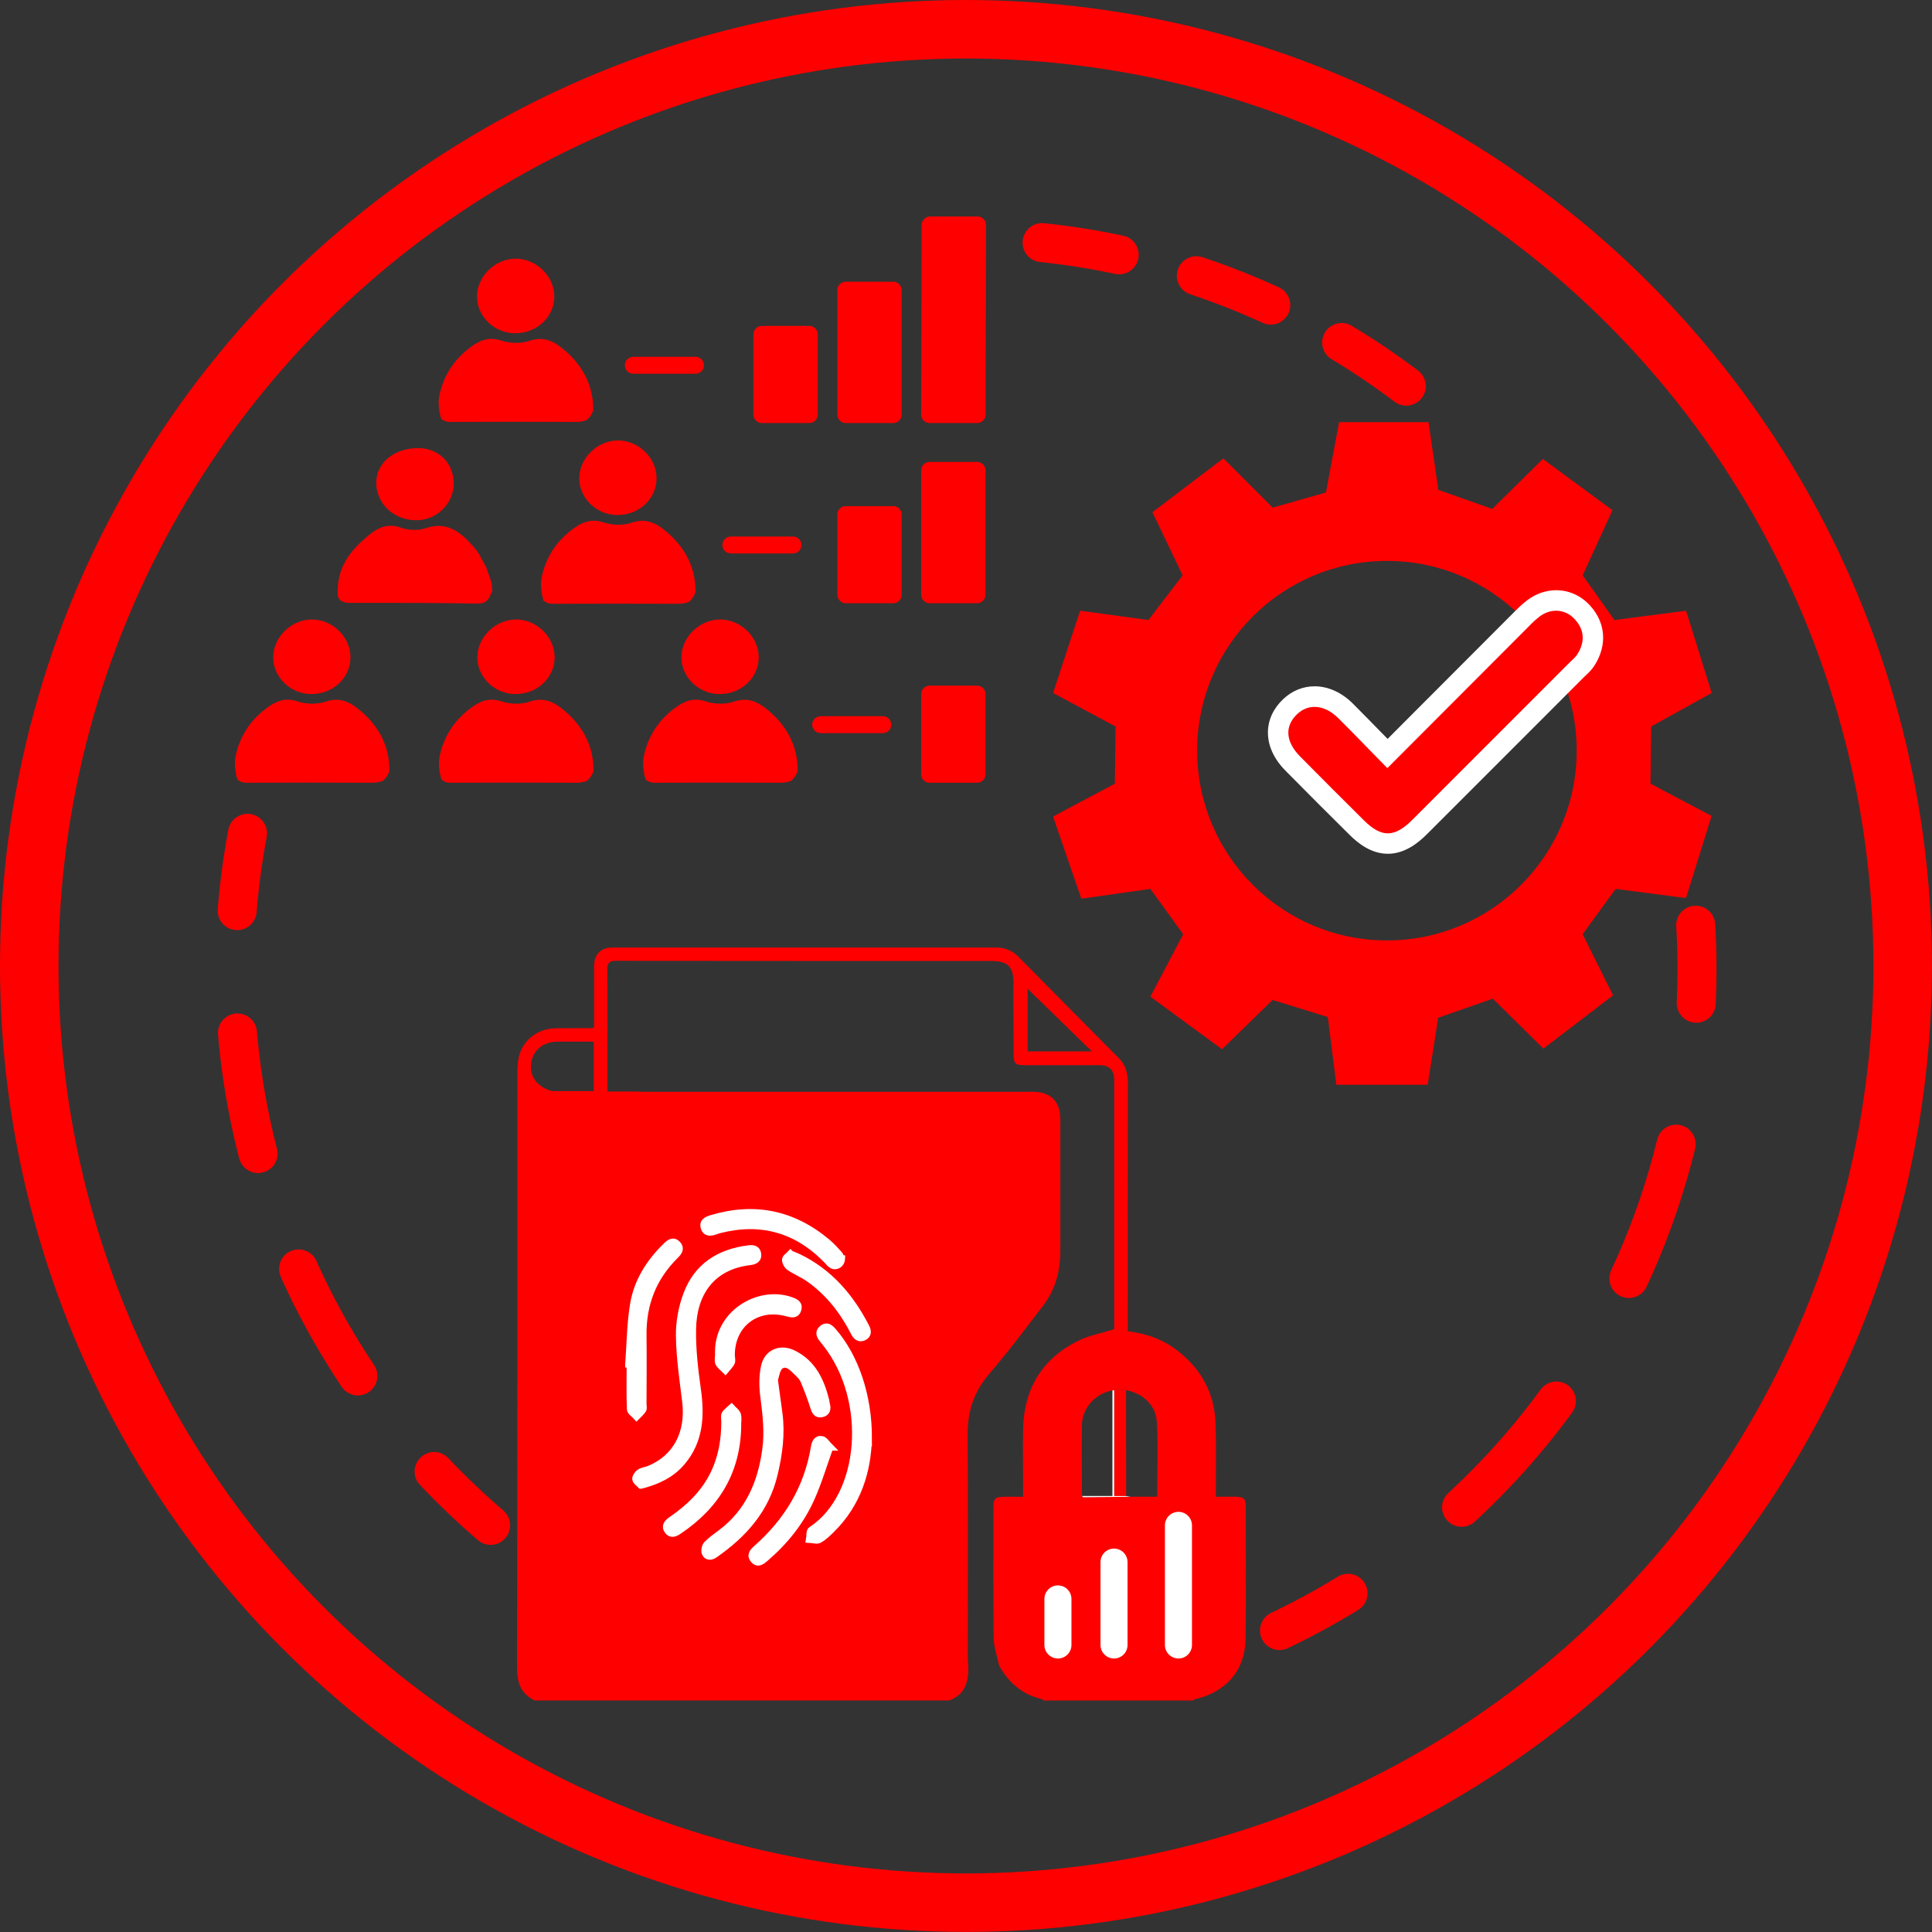 <?xml version="1.0" encoding="UTF-8"?> <svg xmlns="http://www.w3.org/2000/svg" id="_Слой_2" data-name="Слой_2" viewBox="0 0 280.69 280.69"><rect x="0" y="0" width="280.69" height="280.69" fill="#333333" stroke="none"/><defs><style> .cls-1, .cls-2, .cls-3, .cls-4, .cls-5, .cls-6, .cls-7 { stroke: red; } .cls-1, .cls-2, .cls-4, .cls-6, .cls-7, .cls-8 { stroke-linecap: round; } .cls-1, .cls-9, .cls-5 { fill: red; } .cls-1, .cls-5 { stroke-linejoin: round; stroke-width: 2.46px; } .cls-2 { stroke-dasharray: 11.63 11.63; } .cls-2, .cls-3, .cls-10, .cls-4, .cls-6, .cls-7, .cls-8 { stroke-miterlimit: 10; } .cls-2, .cls-3, .cls-4, .cls-6, .cls-7, .cls-8 { fill: none; } .cls-2, .cls-4, .cls-6, .cls-7 { stroke-width: 5.67px; } .cls-3 { stroke-width: 8.5px; } .cls-10, .cls-11 { fill: #fff; } .cls-10, .cls-8 { stroke: #fff; } .cls-6 { stroke-dasharray: 17.79 17.79; } .cls-7 { stroke-dasharray: 20.72 20.72; } .cls-8 { stroke-width: 3.93px; } </style></defs><g id="_Слой_7" data-name="Слой_7"><g><g><path class="cls-4" d="M151.4,35.25c3.8.39,7.53.99,11.2,1.77"></path><path class="cls-2" d="M173.81,40.06c5.56,1.85,10.92,4.14,16.04,6.84"></path><path class="cls-4" d="M194.92,49.76c3.25,1.95,6.38,4.07,9.39,6.34"></path></g><g><path class="cls-4" d="M71.28,221.61c-2.87-2.46-5.61-5.07-8.21-7.82"></path><path class="cls-6" d="M51.99,199.9c-11.24-16.8-17.82-36.99-17.88-58.71"></path><path class="cls-4" d="M34.46,132.3c.3-3.8.81-7.55,1.5-11.23"></path></g><g><path class="cls-4" d="M246.36,134.42c.13,2.14.19,4.31.19,6.48,0,1.63-.04,3.24-.11,4.85"></path><path class="cls-7" d="M243.52,166.23c-5.89,24.06-19.96,44.9-39.11,59.4"></path><path class="cls-4" d="M195.85,231.48c-3.21,1.97-6.54,3.78-9.96,5.41"></path></g><circle class="cls-3" cx="140.34" cy="140.34" r="136.09"></circle><g><g><g><path class="cls-9" d="M64.13,113.27c-.24-.83-.48-2.19-.29-3.21.55-2.92,2.07-5.32,4.46-7.13,1.36-1.03,2.7-1.64,4.57-1.03,1.23.41,2.82.46,4.04.05,2.23-.77,3.75.13,5.26,1.44,2.56,2.23,4.03,5.02,4.06,8.44,0,.52-.46,1.15-.87,1.55-.31.23-1.07.34-1.59.34-6.09-.03-12.31-.02-18.39,0-.47,0-.88-.16-1.24-.46Z"></path><path class="cls-9" d="M74.83,100.84c-3.04-.04-5.55-2.53-5.48-5.45.07-2.9,2.69-5.4,5.65-5.39,2.98.02,5.55,2.53,5.58,5.44.03,3.02-2.55,5.44-5.74,5.39Z"></path></g><g><path class="cls-9" d="M93.79,113.27c-.24-.83-.48-2.19-.29-3.21.55-2.92,2.07-5.32,4.46-7.13,1.36-1.03,2.7-1.64,4.57-1.03,1.23.41,2.82.46,4.04.05,2.23-.77,3.75.13,5.26,1.44,2.56,2.23,4.03,5.02,4.06,8.44,0,.52-.46,1.15-.87,1.55-.31.23-1.07.34-1.59.34-6.09-.03-12.31-.02-18.39,0-.47,0-.88-.16-1.24-.46Z"></path><path class="cls-9" d="M104.48,100.84c-3.04-.04-5.55-2.53-5.48-5.45.07-2.9,2.69-5.4,5.65-5.39,2.98.02,5.55,2.53,5.58,5.44.03,3.02-2.55,5.44-5.74,5.39Z"></path></g><g><path class="cls-9" d="M34.48,113.27c-.24-.83-.48-2.19-.29-3.21.55-2.92,2.07-5.32,4.46-7.13,1.36-1.03,2.7-1.64,4.57-1.03,1.23.41,2.82.46,4.04.05,2.23-.77,3.75.13,5.26,1.44,2.56,2.23,4.03,5.02,4.06,8.44,0,.52-.46,1.15-.87,1.55-.31.23-1.07.34-1.59.34-6.09-.03-12.31-.02-18.39,0-.47,0-.88-.16-1.24-.46Z"></path><path class="cls-9" d="M45.17,100.84c-3.04-.04-5.55-2.53-5.48-5.45.07-2.9,2.69-5.4,5.65-5.39,2.98.02,5.55,2.53,5.58,5.44.03,3.02-2.55,5.44-5.74,5.39Z"></path></g><g><path class="cls-9" d="M78.95,87.27c-.24-.83-.48-2.19-.29-3.21.55-2.92,2.07-5.32,4.46-7.13,1.36-1.03,2.7-1.64,4.57-1.03,1.23.41,2.82.46,4.04.05,2.23-.77,3.75.13,5.26,1.44,2.56,2.23,4.03,5.02,4.06,8.44,0,.52-.46,1.15-.87,1.55-.31.23-1.07.34-1.59.34-6.09-.03-12.31-.02-18.39,0-.47,0-.88-.16-1.24-.46Z"></path><path class="cls-9" d="M89.64,74.83c-3.04-.04-5.55-2.53-5.48-5.45.07-2.9,2.69-5.4,5.65-5.39,2.98.02,5.55,2.53,5.58,5.44.03,3.02-2.55,5.44-5.74,5.39Z"></path></g><g><path class="cls-9" d="M49.06,86.32c-.1-3.82,1.66-6.25,4.61-8.64,1.31-1.06,2.71-1.68,4.56-1.02,1.09.39,2.52.44,3.61.08,3.34-1.12,5.3.79,7.17,2.94.68.79,1.09,1.82,1.63,2.74.25.72.51,1.45.76,2.17.04.43.08.85.12,1.28-.44.92-.63,1.85-2.15,1.82-6.48-.13-12.2-.09-18.68-.1-.84,0-1.63-.39-1.63-1.27Z"></path><path class="cls-9" d="M60.31,65.11c3.11-.19,5.43,1.83,5.6,4.84.16,2.9-2.13,5.44-5.07,5.62-3.28.2-6.03-2.11-6.17-5.18-.13-2.89,2.2-5.07,5.64-5.28Z"></path></g><g><path class="cls-9" d="M64.09,60.85c-.24-.83-.48-2.19-.29-3.21.55-2.92,2.07-5.32,4.46-7.13,1.36-1.03,2.7-1.64,4.57-1.03,1.23.41,2.82.46,4.04.05,2.23-.77,3.75.13,5.26,1.44,2.56,2.23,4.03,5.02,4.06,8.44,0,.52-.46,1.15-.87,1.55-.31.23-1.07.34-1.59.34-6.09-.03-12.31-.02-18.39,0-.47,0-.88-.16-1.24-.46Z"></path><path class="cls-9" d="M74.78,48.42c-3.04-.04-5.55-2.53-5.48-5.45.07-2.9,2.69-5.4,5.65-5.39,2.98.02,5.55,2.53,5.58,5.44.03,3.02-2.55,5.44-5.74,5.39Z"></path></g></g><rect class="cls-5" x="135.06" y="100.84" width="6.89" height="11.65"></rect><rect class="cls-5" x="135.06" y="68.34" width="6.89" height="18.07"></rect><rect class="cls-5" x="122.88" y="74.76" width="6.89" height="11.65"></rect><rect class="cls-5" x="122.88" y="42.16" width="6.89" height="18.07"></rect><polygon class="cls-5" points="135.06 60.23 141.96 60.23 142.02 32.68 135.13 32.68 135.06 60.23"></polygon><rect class="cls-5" x="110.69" y="48.58" width="6.89" height="11.65"></rect><line class="cls-1" x1="92.01" y1="53.07" x2="101.04" y2="53.07"></line><line class="cls-1" x1="106.18" y1="79.18" x2="115.21" y2="79.18"></line><line class="cls-1" x1="119.23" y1="105.28" x2="128.26" y2="105.28"></line></g><g><path class="cls-9" d="M229.07,109.06c0,15.23-12.35,27.57-27.57,27.57s-27.57-12.35-27.57-27.57,12.35-27.57,27.57-27.57,27.57,12.35,27.57,27.57ZM234.27,74.13l-10.12-7.45-7.35,7.26-7.83-2.77-1.43-9.84h-12.99l-1.91,10.22-7.74,2.2-7.16-7.16-10.31,7.83,4.39,9.17-4.97,6.49-9.93-1.35-3.92,11.95,9.07,4.87-.1,8.31-8.98,4.77,4.11,11.94,10.03-1.43,4.77,6.59-4.77,9.07,10.41,7.64,7.35-7.16,8.02,2.48,1.24,9.84h13.27l1.53-9.74,7.93-2.77,7.35,7.26,10.12-7.74-4.42-8.88,4.8-6.59,10.22,1.34,3.72-11.94-8.88-4.68.1-8.31,8.79-4.87-3.72-11.95-10.41,1.35-4.61-6.49,4.32-9.45Z"></path><g><path class="cls-9" d="M201.63,122.56c-1.96,0-3.54-1.34-4.56-2.35-2.76-2.74-6.02-5.98-9.25-9.26-1.42-1.44-2.16-3.02-2.13-4.57.02-1.36.63-2.64,1.75-3.71,1.01-.96,2.24-1.46,3.55-1.46,1.58,0,3.14.72,4.5,2.07,1.64,1.63,3.25,3.29,4.91,4.99l1.18,1.21s13.74-13.77,18.82-18.86l.43-.43c.59-.6,1.2-1.22,1.92-1.77,1.01-.77,2.17-1.18,3.34-1.18,1.46,0,2.83.63,3.86,1.79,1.82,2.03,1.98,4.47.46,6.86-.32.5-.73.88-1.08,1.21-.11.1-.22.21-.33.31l-5.49,5.49c-5.75,5.76-11.51,11.52-17.27,17.27-1.03,1.03-2.63,2.4-4.61,2.4Z"></path><path class="cls-11" d="M226.09,88.73c1.01,0,1.99.43,2.75,1.29,1.41,1.57,1.42,3.32.31,5.06-.31.48-.8.85-1.21,1.27-7.58,7.59-15.16,15.18-22.75,22.76-1.31,1.31-2.43,1.96-3.56,1.96s-2.22-.64-3.51-1.92c-3.09-3.07-6.18-6.14-9.24-9.25-2.13-2.17-2.26-4.41-.42-6.15.74-.7,1.61-1.05,2.53-1.05,1.14,0,2.35.55,3.44,1.64,2.36,2.35,4.67,4.75,7.13,7.26,6.76-6.78,13.32-13.36,19.89-19.93.71-.71,1.39-1.46,2.19-2.07.77-.59,1.62-.87,2.44-.87M226.09,85.75c-1.5,0-2.97.51-4.24,1.48-.81.61-1.48,1.3-2.08,1.91-.14.14-.28.28-.42.42-5.06,5.07-10.12,10.14-15.27,15.3l-2.48,2.49s-.07-.08-.11-.11c-1.69-1.73-3.29-3.37-4.94-5.02-1.62-1.62-3.59-2.51-5.55-2.51-1.71,0-3.29.65-4.58,1.87-1.42,1.35-2.18,3-2.21,4.76-.02,1.36.4,3.45,2.56,5.64,3.25,3.3,6.51,6.54,9.27,9.28,1.2,1.19,3.1,2.78,5.6,2.78s4.44-1.62,5.66-2.83c5.9-5.89,11.79-11.79,17.68-17.68l5.07-5.08c.09-.09.19-.18.28-.27.38-.35.9-.83,1.33-1.5,1.86-2.91,1.64-6.15-.6-8.65-1.32-1.47-3.08-2.28-4.97-2.28h0Z"></path></g></g><polygon class="cls-9" points="76.53 157.48 79.05 159.37 149.3 159.37 152.1 160.25 153.01 161.38 153.01 182.68 153.01 185.07 149.98 190.11 144.44 197.29 141.54 200.69 140.03 204.53 139.53 209.12 139.78 240.5 139.78 243.28 138.65 245.12 137.13 246.17 130.33 246.17 78.3 246.17 76.53 245.12 75.9 241.76 76.53 157.48"></polygon><polygon class="cls-9" points="145.7 218.58 179.97 218.58 179.97 237.23 179.97 240.13 179.01 242.27 177.32 244.16 175.43 245.11 173.92 246.17 152.1 246.17 149.1 245.12 147.09 243.28 145.7 241.13 145.2 237.98 145.7 218.58"></polygon><path class="cls-9" d="M77.68,247.05c-2.02-.97-2.57-2.61-2.56-4.78.05-28.74.03-57.47.04-86.21,0-.92.04-1.87.28-2.74.65-2.34,2.8-3.9,5.26-3.93,1.78-.02,3.56-.01,5.34-.02.06,0,.12-.06.27-.14,0-2.55,0-5.14,0-7.73,0-.43-.02-.86,0-1.28.09-1.64,1.02-2.56,2.66-2.56,18.59,0,37.18,0,55.76,0,1.28,0,2.36.45,3.25,1.36,4.86,4.91,9.71,9.83,14.58,14.73,1.01,1.01,1.3,2.21,1.3,3.59-.02,11.57-.01,23.15-.01,34.72,0,.42,0,.84,0,1.34,2.4.32,4.63.99,6.59,2.37,3.86,2.71,6.02,6.39,6.17,11.12.1,3.09.03,6.2.04,9.29,0,.38,0,.76,0,1.27,1.02,0,1.93,0,2.85,0,1.2.02,1.49.27,1.49,1.43,0,6.37.06,12.75-.02,19.12-.05,4.68-2.81,7.86-7.48,8.9-.04,0-.07.11-.1.16h-21.79c-.07-.07-.13-.18-.22-.2-2.85-.66-4.85-2.39-6.23-4.9-.27-1.31-.76-2.62-.78-3.94-.08-6.37-.04-12.74-.04-19.12,0-1.16.28-1.42,1.47-1.44.91-.02,1.83,0,2.84,0,0-.51,0-.9,0-1.28,0-2.85-.04-5.7,0-8.54.11-5.81,2.7-10.17,7.9-12.8,1.61-.81,3.47-1.14,5.31-1.72,0,.04.03-.1.03-.24,0-12,0-23.99,0-35.99,0-1.45-.72-2.14-2.19-2.14-3.6-.01-7.19,0-10.79,0-1.42,0-1.62-.2-1.63-1.59-.02-3.17-.03-6.33-.05-9.5.01-.18.03-.35.03-.53.03-2.74-.73-3.52-3.43-3.52-18.1,0-36.21,0-54.31-.02-.99,0-1.28.28-1.27,1.26.04,5.26.02,10.53.02,15.79,0,.63,0,1.26,0,1.94h4.13c.43.01.85.04,1.28.04,18.79,0,37.58,0,56.38,0,2.58,0,3.99,1.37,4,3.93.01,6.41,0,12.81,0,19.22,0,2.89-.71,5.58-2.48,7.89-2.55,3.33-5.06,6.71-7.8,9.88-2.22,2.58-3.2,5.41-3.18,8.77.06,10.82.02,21.64.02,32.46,0,.39.05.78.07,1.16.06,2.24-.33,4.23-2.77,5.12h-60.25ZM161.85,201.97h.02c-.08,0-.16.01-.24.03-2.53.47-4.42,2.56-4.45,5.1-.04,3.41,0,6.82.01,10.23.07.07.15.19.22.19,2.28-.02,4.55-.04,6.83-.07h3.88c0-3.71.13-7.25-.04-10.78-.12-2.48-2.04-4.27-4.48-4.69-.1,0-.19-.02-.29-.03-.49,0-.97.02-1.46.03ZM80.24,158.52h6.02v-7.19c-1.77,0-3.47,0-5.17,0-2.19,0-3.69,1.24-3.94,3.24-.23,1.86.99,3.42,3.09,3.95ZM150.77,244.59c.76.17,1.51.48,2.27.49,6.4.04,12.81.08,19.21,0,3.54-.04,6.6-2.84,6.69-6.23.14-5.08.03-10.17.03-15.25v-4.13h-32.59c-.04.15-.09.25-.09.35,0,6.19-.09,12.38.04,18.57.06,2.95,1.65,5.07,4.44,6.2ZM152.05,164.84c.02-.67.05-1.35.05-2.02,0-1.82-.44-2.26-2.27-2.26-6.8,0-13.6,0-20.4,0-15.95,0-31.91,0-47.86.01-1.46,0-2.83-.23-4.04-1.09-.09-.07-.24-.06-.43-.11,0,.41,0,.72,0,1.04,0,27.45,0,54.91,0,82.36,0,.21-.01.43,0,.64.08,1.12.64,1.67,1.78,1.69.82.02,1.64-.02,2.45-.03.36.01.71.04,1.07.04,17.95,0,35.89,0,53.84,0,2.03,0,2.41-.39,2.41-2.44,0-11.57,0-23.14,0-34.72,0-2.96.61-5.75,2.44-8.13,2.76-3.58,5.58-7.11,8.41-10.63,1.37-1.71,2.46-3.6,2.49-5.78.11-6.19.05-12.39.05-18.58ZM158.63,152.75c-3.21-3.13-6.35-6.2-9.33-9.1v9.1h9.33Z"></path><path class="cls-9" d="M163.6,201.98c0,5.12,0,10.25.01,15.37h-1.74v-15.39s-.02.01-.02.01c.49,0,.97-.02,1.46-.03.1,0,.19.02.29.03Z"></path><path class="cls-11" d="M161.87,201.96v15.39h1.74c.21.04.42.07.62.11-2.28.03-4.55.05-6.83.07-.07,0-.14-.13-.22-.19,1.42,0,2.84,0,4.44,0,0-5.13,0-10.23,0-15.33.08-.01.16-.03.24-.04Z"></path><path class="cls-11" d="M163.31,201.95c-.49,0-.97.02-1.46.03.49,0,.97-.02,1.46-.03Z"></path><path class="cls-10" d="M112.52,200.5c.27,1.99.47,3.43.66,4.87.39,2.97,0,5.88-.69,8.77-1.21,5.16-4.46,8.79-8.67,11.71-.52.36-1.1.39-1.36-.2-.15-.34-.02-1,.24-1.27.61-.64,1.36-1.14,2.07-1.68,4.01-3.02,5.81-7.23,6.47-12.05.36-2.61.06-5.17-.28-7.75-.19-1.42-.2-2.93.09-4.32.43-2.07,2.34-2.85,4.24-1.9,2.79,1.4,3.97,3.93,4.68,6.78.04.17.05.35.09.52.2.67.11,1.25-.66,1.42-.78.17-.99-.37-1.2-1.02-.4-1.28-.89-2.53-1.4-3.77-.16-.38-.45-.73-.76-1.02-.74-.69-1.58-1.8-2.58-1.22-.65.38-.77,1.66-.95,2.1Z"></path><path class="cls-10" d="M93.11,215.79c-.24-.26-.69-.54-.75-.88-.05-.29.27-.78.57-.97.4-.27.94-.31,1.4-.5,3.91-1.6,5.83-5.24,5.28-9.8-.39-3.17-.86-6.36-.91-9.54-.03-2.01.36-4.14,1.07-6.03,1.52-4.08,4.75-6.13,9.02-6.65.64-.08,1.2.04,1.3.75.12.79-.45,1.05-1.11,1.13-5.67.66-8.25,4.66-8.35,9.74-.06,2.97.3,5.96.71,8.91.53,3.81.33,7.4-2.28,10.48-1.51,1.77-3.5,2.74-5.93,3.36Z"></path><path class="cls-10" d="M126.17,208.99c-.1,4.52-1.45,9.42-5.44,13.29-.53.52-1.09,1.07-1.73,1.41-.36.19-.93-.02-1.4-.04.08-.47,0-1.19.27-1.36,7.58-4.94,8.64-18.79,2.16-27.07-.18-.22-.34-.45-.53-.67-.45-.53-.61-1.09.03-1.57.59-.44,1.04-.09,1.46.38,3.22,3.69,5.21,9.35,5.19,15.64Z"></path><path class="cls-10" d="M91.33,198.22c.22-2.93.23-5.9.72-8.79.56-3.3,2.34-6.07,4.74-8.41.5-.49,1.04-.88,1.64-.24.53.57.21,1.1-.27,1.57-3.27,3.21-4.8,7.12-4.73,11.7.05,3.31,0,6.61,0,9.92,0,.28.1.63-.03.84-.23.38-.6.67-.92,1-.31-.35-.89-.7-.9-1.06-.09-2.17-.04-4.34-.04-6.51-.07,0-.14,0-.21-.01Z"></path><path class="cls-10" d="M122.27,182.89c-.05.83-.83,1.25-1.43.88-.26-.16-.46-.44-.68-.67-4.37-4.51-9.6-5.98-15.68-4.42-.17.04-.34.11-.51.17-.68.23-1.4.38-1.67-.51-.25-.84.43-1.11,1.06-1.31,6.25-1.88,11.87-.72,16.86,3.49.6.5,1.12,1.09,1.65,1.67.2.23.31.54.4.7Z"></path><path class="cls-10" d="M107.19,207c-.05,6.7-3.1,11.73-8.58,15.41-.55.37-1.14.62-1.59-.02-.49-.69-.05-1.16.54-1.57,2.55-1.75,4.75-3.84,6.13-6.67,1.18-2.41,1.61-4.98,1.6-7.64,0-.36-.11-.78.04-1.05.21-.37.62-.63.95-.94.3.33.73.61.86,1,.15.45.04.98.04,1.48Z"></path><path class="cls-10" d="M120.57,210.25c-.93,2.58-1.66,5.06-2.71,7.41-1.52,3.41-3.83,6.29-6.68,8.73-.5.43-1.06.9-1.65.24-.62-.7-.12-1.2.43-1.69,4.46-3.94,7.37-8.77,8.35-14.69.11-.65.37-1.27,1.13-1.1.38.09.67.62,1.15,1.1Z"></path><path class="cls-10" d="M104.39,196.77c-.28-5.82,5.75-9.5,10.5-7.84.65.23,1.28.5,1.03,1.32-.25.85-.93.68-1.59.5-4.37-1.21-8.09,1.62-8.07,6.14,0,.36.14.77,0,1.05-.19.42-.58.76-.88,1.13-.33-.34-.77-.63-.96-1.04-.16-.35-.03-.84-.03-1.27Z"></path><path class="cls-10" d="M114.85,182.18c.5.21.83.33,1.14.48,4.52,2.18,7.58,5.78,9.83,10.15.29.57.33,1.14-.33,1.45-.71.33-1.12-.12-1.42-.72-1.58-3.08-3.67-5.76-6.52-7.77-.89-.63-1.93-1.05-2.84-1.66-.32-.21-.6-.72-.6-1.08,0-.29.47-.58.73-.86Z"></path><line class="cls-8" x1="153.7" y1="238.99" x2="153.7" y2="232.3"></line><line class="cls-8" x1="161.85" y1="238.99" x2="161.85" y2="226.95"></line><line class="cls-8" x1="171.21" y1="238.99" x2="171.21" y2="221.61"></line></g></g></svg> 